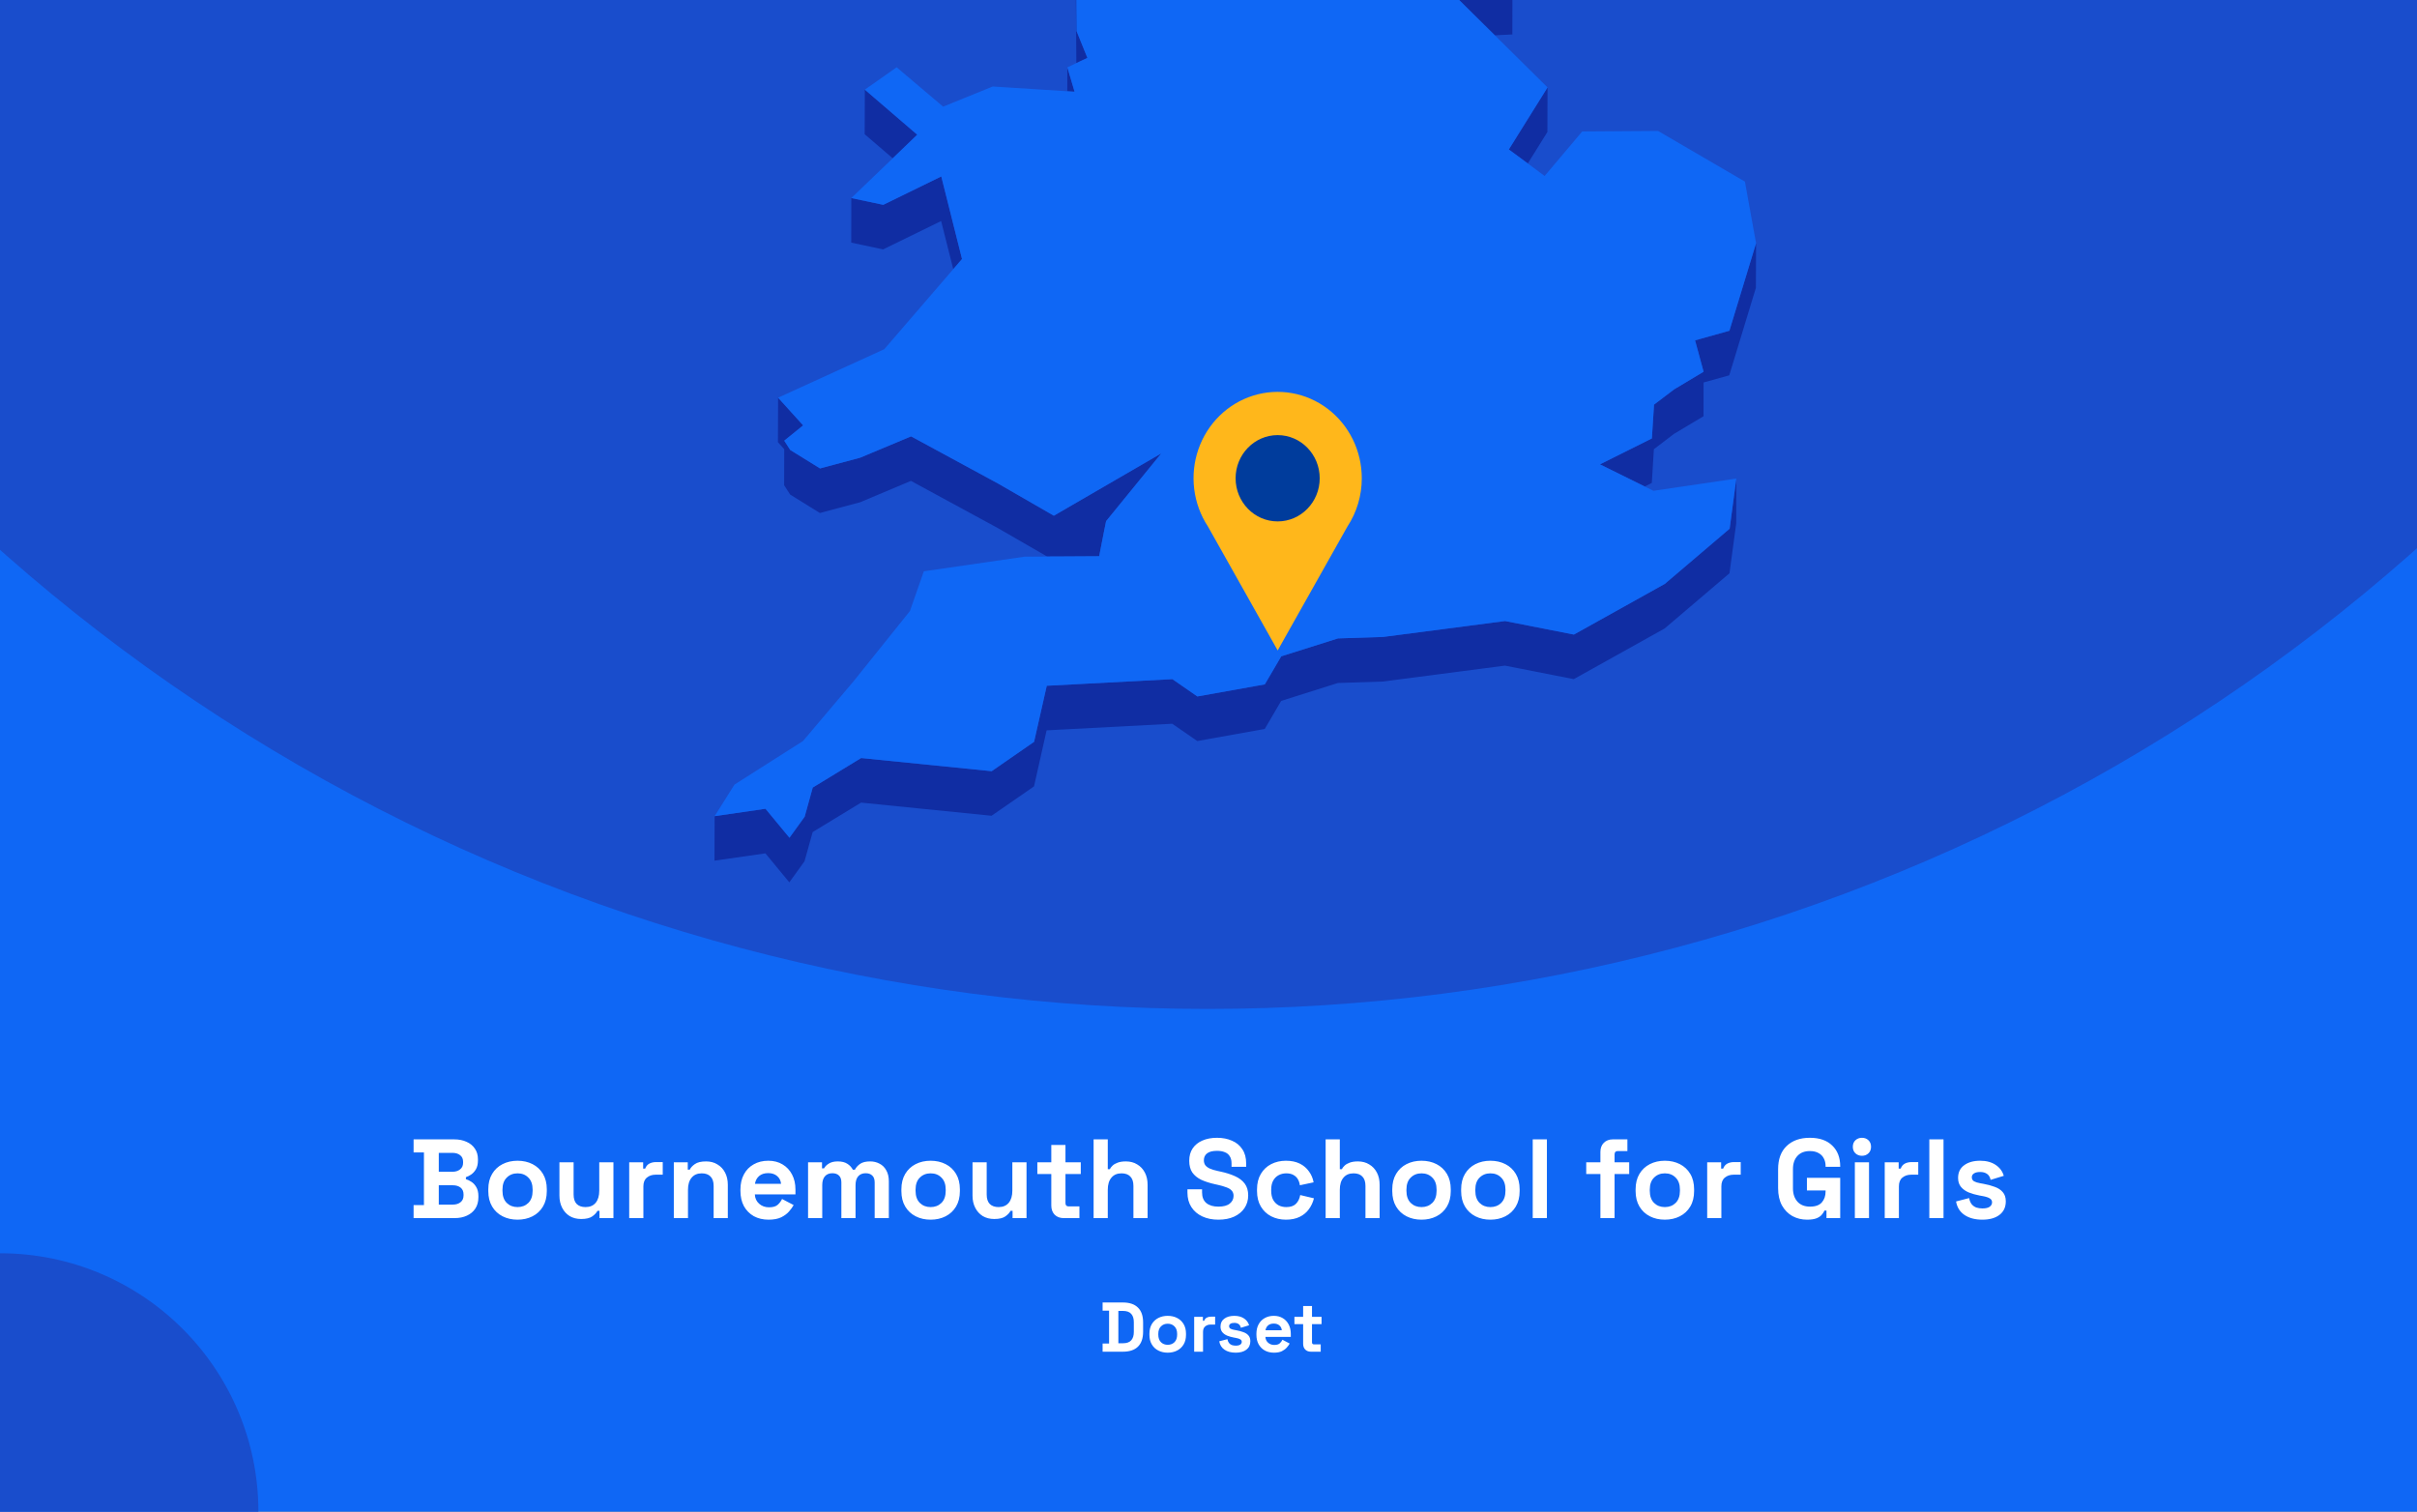 <?xml version="1.0" encoding="utf-8"?>
<svg xmlns="http://www.w3.org/2000/svg" fill="none" height="860" viewBox="0 0 1375 860" width="1375">
<rect x="0" y="0" width="1375" height="860" fill="#808080" stroke="none"/>
<g clip-path="url(#clip0_1682_2081)">
<rect fill="#0F67F5" height="860" width="1375"/>
<circle cx="687" cy="-460" fill="#194DCC" r="1034"/>
<g clip-path="url(#clip1_1682_2081)">
<path d="M850.395 20.082L860.36 19.601L860.404 -5.766L844.232 -5.023L815.866 -14.076L844.188 13.959L850.395 20.082Z" fill="#102DA3"/>
<path d="M599.12 -53.7L588.892 -72.2L569.749 -107.846L569.661 -82.478L588.805 -46.833L599.076 -28.332L612.145 -25.533L612.057 -0.603L612.32 35.917L612.363 35.874L618.614 32.943L612.451 17.723L612.145 -25.97L626.131 -47.926L599.12 -53.7Z" fill="#102DA3"/>
<path d="M611.314 52.185L607.206 38.32L607.162 51.923L611.314 52.185Z" fill="#102DA3"/>
<path d="M521.801 76.634L491.993 51.004L491.906 76.371L507.859 90.061L521.801 76.634Z" fill="#102DA3"/>
<path d="M869.145 92.992L880.29 75.104L880.378 49.736L858.349 85.032L869.145 92.992Z" fill="#102DA3"/>
<path d="M484.257 138.04L502.395 141.889L535.395 125.75L542.3 153.13L547.283 147.356L535.482 100.383L502.483 116.522L484.301 112.673L484.257 138.04Z" fill="#102DA3"/>
<path d="M983.834 188.164L964.297 193.631L969.148 211.476L952.364 221.535L940.957 230.195L939.733 249.44L910.187 264.179L935.668 276.775L939.689 274.763L940.869 255.563L952.277 246.859L969.104 236.8L969.148 217.599L983.746 213.532L998.913 163.759L999 138.392L983.834 188.164Z" fill="#102DA3"/>
<path d="M449.509 281.365L466.424 291.862L489.327 285.739L518.217 273.58L567.651 300.434L595.711 316.617L599.47 316.573H603.272L625.301 316.442L628.098 302.14L629.235 296.498L660.66 257.922L599.513 293.393L567.738 275.067L518.305 248.256L489.371 260.372L466.512 266.495L449.553 255.998L446.144 250.706L456.896 242.002L442.647 226.257L442.56 251.58L446.144 255.56L446.1 276.073L449.509 281.365Z" fill="#102DA3"/>
<path d="M947.075 332.188L895.369 361.011L856.208 353.313L786.8 362.366L761.187 363.197L728.888 373.388L719.534 389.352L681.159 396.219L666.954 386.378L595.492 390.139L588.281 422.024L564.154 438.731L489.895 431.252L462.359 448.047L457.77 464.623L449.116 476.607L435.479 460.118L406.545 464.317L406.458 489.641L435.436 485.486L449.029 501.975L457.683 489.991L462.316 473.371L489.851 456.619L564.067 464.098L588.237 447.391L595.405 415.507L666.867 411.745L681.115 421.586L719.491 414.719L728.844 398.756L761.1 388.565L786.713 387.734L856.12 378.68L895.282 386.378L946.988 357.555L983.877 326.152L987.723 297.636L987.767 272.269L983.965 300.785L947.075 332.188Z" fill="#102DA3"/>
<path d="M939.733 249.439L940.957 230.195L952.364 221.535L969.148 211.475L964.296 193.631L983.834 188.164L999 138.391L992.663 103.314L943.229 74.492L900.09 74.798L878.717 100.121L869.145 92.992L858.349 85.032L880.378 49.736L850.395 20.083L844.188 13.96L815.866 -14.076L844.232 -5.022L860.404 -5.766L788.199 -113.489L750.304 -126.261L717.349 -218.108L715.12 -242.644L637.801 -305.057L623.771 -300.64L605.982 -295.041L596.76 -292.155L579.889 -298.015L606.026 -318.747L642.347 -333.53L627.093 -347.176L616.56 -356.535L672.593 -441.079L677.138 -466.271L694.534 -486.259L661.316 -515.869L570.317 -511.276L545.753 -498.855L519.878 -485.778L548.594 -528.334L545.972 -530.302L531.636 -540.842L595.23 -606.142L593.132 -618.082L597.765 -634.002L574.163 -633.827L499.511 -605.529L492.649 -623.374L478.619 -605.398L470.402 -626.523L458.95 -623.155L437.184 -549.459L452.831 -529.69L437.14 -529.602L421.143 -529.471L408.075 -467.146L421.012 -450.001L417.865 -428.745L414.587 -406.876L379.009 -387.457L382.593 -356.36L380.146 -351.462L369.306 -329.768L381.457 -325.176L446.45 -382.602L449.203 -373.986L446.406 -369.481L429.841 -342.627L419.22 -325.438L423.416 -303.614L421.405 -288.175L411.265 -208.792L422.717 -208.88L437.796 -271.248L445.182 -274.616L464.807 -262.151L494.091 -227.249L484.519 -213.21L467.386 -187.973L463.54 -158.801L450.69 -158.713L474.292 -119.132L481.328 -123.112L483.864 -144.368L511.661 -123.33L530.412 -140.038L568.787 -150.885L604.409 -164.355L584.172 -131.378L569.749 -107.847L588.893 -72.202L599.12 -53.701L626.131 -47.928L612.145 -25.972L612.451 17.721L618.614 32.942L612.364 35.872L612.32 35.916L607.206 38.321L611.315 52.186L607.162 51.923L564.766 49.212L536.531 60.671L510.088 38.278L491.993 51.005L521.802 76.635L507.859 90.062L484.301 112.674L502.483 116.523L535.482 100.384L547.283 147.357L542.3 153.13L503.051 198.661L442.647 226.259L456.896 242.004L446.144 250.707L449.553 256L466.512 266.496L489.371 260.373L518.305 248.258L567.738 275.069L599.514 293.395L660.66 257.924L629.235 296.5L628.098 302.142L625.301 316.444L603.272 316.575H599.47L595.711 316.619L582.861 316.706L525.56 325.016L517.649 347.628L485.568 387.604L456.809 421.587L417.865 446.342L406.545 464.318L435.479 460.12L449.116 476.608L457.77 464.624L462.359 448.048L489.895 431.253L564.154 438.732L588.281 422.025L595.492 390.141L666.954 386.379L681.159 396.22L719.534 389.353L728.888 373.389L761.188 363.199L786.8 362.368L856.208 353.314L895.37 361.012L947.076 332.189L983.965 300.786L987.767 272.27L940.607 279.224L935.668 276.775L910.187 264.178L939.733 249.439Z" fill="#0F67F5"/>
</g>
<g clip-path="url(#clip2_1682_2081)">
<path d="M774.699 272.106C774.707 264.429 772.961 256.856 769.601 249.996C766.24 243.137 761.359 237.181 755.349 232.608C749.339 228.034 742.368 224.971 734.995 223.663C727.623 222.355 720.054 222.839 712.896 225.077C705.739 227.315 699.193 231.243 693.783 236.547C688.373 241.851 684.251 248.383 681.747 255.618C679.243 262.853 678.428 270.589 679.366 278.206C680.303 285.823 682.969 293.109 687.148 299.477V299.477L707.008 334.76L726.855 370.056L746.715 334.76L766.551 299.527C771.878 291.428 774.716 281.877 774.699 272.106V272.106Z" fill="#FFB71B"/>
<path d="M726.843 296.639C740.055 296.639 750.765 285.649 750.765 272.092C750.765 258.536 740.055 247.546 726.843 247.546C713.632 247.546 702.922 258.536 702.922 272.092C702.922 285.649 713.632 296.639 726.843 296.639Z" fill="#003C9C"/>
</g>
<circle cx="147" cy="147" fill="#194DCC" r="147" transform="matrix(-1 0 0 1 147 713)"/>
<path d="M235.288 693V685.576H241.176V655.624H235.288V648.2H258.328C261.058 648.2 263.426 648.669 265.432 649.608C267.48 650.504 269.058 651.805 270.168 653.512C271.32 655.176 271.896 657.181 271.896 659.528V660.168C271.896 662.216 271.512 663.901 270.744 665.224C269.976 666.504 269.058 667.507 267.992 668.232C266.968 668.915 265.986 669.405 265.048 669.704V670.856C265.986 671.112 267.01 671.603 268.12 672.328C269.229 673.011 270.168 674.013 270.936 675.336C271.746 676.659 272.152 678.387 272.152 680.52V681.16C272.152 683.635 271.576 685.768 270.424 687.56C269.272 689.309 267.672 690.653 265.624 691.592C263.618 692.531 261.272 693 258.584 693H235.288ZM249.624 685.32H257.56C259.394 685.32 260.866 684.872 261.976 683.976C263.128 683.08 263.704 681.8 263.704 680.136V679.496C263.704 677.832 263.149 676.552 262.04 675.656C260.93 674.76 259.437 674.312 257.56 674.312H249.624V685.32ZM249.624 666.632H257.432C259.181 666.632 260.61 666.184 261.72 665.288C262.872 664.392 263.448 663.155 263.448 661.576V660.936C263.448 659.315 262.893 658.077 261.784 657.224C260.674 656.328 259.224 655.88 257.432 655.88H249.624V666.632ZM294.428 693.896C291.27 693.896 288.433 693.256 285.916 691.976C283.398 690.696 281.414 688.84 279.964 686.408C278.513 683.976 277.788 681.053 277.788 677.64V676.616C277.788 673.203 278.513 670.28 279.964 667.848C281.414 665.416 283.398 663.56 285.916 662.28C288.433 661 291.27 660.36 294.428 660.36C297.585 660.36 300.422 661 302.94 662.28C305.457 663.56 307.441 665.416 308.892 667.848C310.342 670.28 311.068 673.203 311.068 676.616V677.64C311.068 681.053 310.342 683.976 308.892 686.408C307.441 688.84 305.457 690.696 302.94 691.976C300.422 693.256 297.585 693.896 294.428 693.896ZM294.428 686.728C296.902 686.728 298.95 685.939 300.572 684.36C302.193 682.739 303.004 680.435 303.004 677.448V676.808C303.004 673.821 302.193 671.539 300.572 669.96C298.993 668.339 296.945 667.528 294.428 667.528C291.953 667.528 289.905 668.339 288.284 669.96C286.662 671.539 285.852 673.821 285.852 676.808V677.448C285.852 680.435 286.662 682.739 288.284 684.36C289.905 685.939 291.953 686.728 294.428 686.728ZM330.607 693.512C328.133 693.512 325.957 692.957 324.079 691.848C322.245 690.696 320.815 689.117 319.791 687.112C318.767 685.107 318.255 682.803 318.255 680.2V661.256H326.319V679.56C326.319 681.949 326.895 683.741 328.047 684.936C329.242 686.131 330.927 686.728 333.103 686.728C335.578 686.728 337.498 685.917 338.863 684.296C340.229 682.632 340.911 680.328 340.911 677.384V661.256H348.975V693H341.039V688.84H339.887C339.375 689.907 338.415 690.952 337.007 691.976C335.599 693 333.466 693.512 330.607 693.512ZM357.949 693V661.256H365.885V664.84H367.037C367.506 663.56 368.274 662.621 369.341 662.024C370.45 661.427 371.73 661.128 373.181 661.128H377.021V668.296H373.053C371.005 668.296 369.319 668.851 367.997 669.96C366.674 671.027 366.013 672.691 366.013 674.952V693H357.949ZM383.324 693V661.256H391.26V665.416H392.412C392.924 664.307 393.884 663.261 395.292 662.28C396.7 661.256 398.833 660.744 401.692 660.744C404.166 660.744 406.321 661.32 408.156 662.472C410.033 663.581 411.484 665.139 412.508 667.144C413.532 669.107 414.044 671.411 414.044 674.056V693H405.98V674.696C405.98 672.307 405.382 670.515 404.188 669.32C403.036 668.125 401.372 667.528 399.196 667.528C396.721 667.528 394.801 668.36 393.436 670.024C392.07 671.645 391.388 673.928 391.388 676.872V693H383.324ZM437.225 693.896C434.068 693.896 431.273 693.235 428.841 691.912C426.452 690.547 424.575 688.648 423.209 686.216C421.887 683.741 421.225 680.84 421.225 677.512V676.744C421.225 673.416 421.887 670.536 423.209 668.104C424.532 665.629 426.388 663.731 428.777 662.408C431.167 661.043 433.94 660.36 437.097 660.36C440.212 660.36 442.921 661.064 445.225 662.472C447.529 663.837 449.321 665.757 450.601 668.232C451.881 670.664 452.521 673.501 452.521 676.744V679.496H429.417C429.503 681.672 430.313 683.443 431.849 684.808C433.385 686.173 435.263 686.856 437.481 686.856C439.743 686.856 441.407 686.365 442.473 685.384C443.54 684.403 444.351 683.315 444.905 682.12L451.497 685.576C450.9 686.685 450.025 687.901 448.873 689.224C447.764 690.504 446.271 691.613 444.393 692.552C442.516 693.448 440.127 693.896 437.225 693.896ZM429.481 673.48H444.329C444.159 671.645 443.412 670.173 442.089 669.064C440.809 667.955 439.124 667.4 437.033 667.4C434.857 667.4 433.129 667.955 431.849 669.064C430.569 670.173 429.78 671.645 429.481 673.48ZM459.699 693V661.256H467.635V664.712H468.787C469.341 663.645 470.259 662.728 471.539 661.96C472.819 661.149 474.504 660.744 476.595 660.744C478.856 660.744 480.669 661.192 482.035 662.088C483.4 662.941 484.445 664.072 485.171 665.48H486.323C487.048 664.115 488.072 662.984 489.395 662.088C490.717 661.192 492.595 660.744 495.027 660.744C496.989 660.744 498.76 661.171 500.339 662.024C501.96 662.835 503.24 664.093 504.179 665.8C505.16 667.464 505.651 669.576 505.651 672.136V693H497.587V672.712C497.587 670.963 497.139 669.661 496.243 668.808C495.347 667.912 494.088 667.464 492.467 667.464C490.632 667.464 489.203 668.061 488.179 669.256C487.197 670.408 486.707 672.072 486.707 674.248V693H478.643V672.712C478.643 670.963 478.195 669.661 477.299 668.808C476.403 667.912 475.144 667.464 473.523 667.464C471.688 667.464 470.259 668.061 469.235 669.256C468.253 670.408 467.763 672.072 467.763 674.248V693H459.699ZM529.428 693.896C526.27 693.896 523.433 693.256 520.916 691.976C518.398 690.696 516.414 688.84 514.964 686.408C513.513 683.976 512.788 681.053 512.788 677.64V676.616C512.788 673.203 513.513 670.28 514.964 667.848C516.414 665.416 518.398 663.56 520.916 662.28C523.433 661 526.27 660.36 529.428 660.36C532.585 660.36 535.422 661 537.94 662.28C540.457 663.56 542.441 665.416 543.892 667.848C545.342 670.28 546.068 673.203 546.068 676.616V677.64C546.068 681.053 545.342 683.976 543.892 686.408C542.441 688.84 540.457 690.696 537.94 691.976C535.422 693.256 532.585 693.896 529.428 693.896ZM529.428 686.728C531.902 686.728 533.95 685.939 535.572 684.36C537.193 682.739 538.004 680.435 538.004 677.448V676.808C538.004 673.821 537.193 671.539 535.572 669.96C533.993 668.339 531.945 667.528 529.428 667.528C526.953 667.528 524.905 668.339 523.284 669.96C521.662 671.539 520.852 673.821 520.852 676.808V677.448C520.852 680.435 521.662 682.739 523.284 684.36C524.905 685.939 526.953 686.728 529.428 686.728ZM565.607 693.512C563.133 693.512 560.957 692.957 559.079 691.848C557.245 690.696 555.815 689.117 554.791 687.112C553.767 685.107 553.255 682.803 553.255 680.2V661.256H561.319V679.56C561.319 681.949 561.895 683.741 563.047 684.936C564.242 686.131 565.927 686.728 568.103 686.728C570.578 686.728 572.498 685.917 573.863 684.296C575.229 682.632 575.911 680.328 575.911 677.384V661.256H583.975V693H576.039V688.84H574.887C574.375 689.907 573.415 690.952 572.007 691.976C570.599 693 568.466 693.512 565.607 693.512ZM605.109 693C603.018 693 601.311 692.36 599.989 691.08C598.709 689.757 598.069 688.008 598.069 685.832V667.912H590.133V661.256H598.069V651.4H606.133V661.256H614.837V667.912H606.133V684.424C606.133 685.704 606.73 686.344 607.925 686.344H614.069V693H605.109ZM622.136 693V648.2H630.2V665.16H631.352C631.694 664.477 632.227 663.795 632.952 663.112C633.678 662.429 634.638 661.875 635.832 661.448C637.07 660.979 638.627 660.744 640.504 660.744C642.979 660.744 645.134 661.32 646.968 662.472C648.846 663.581 650.296 665.139 651.32 667.144C652.344 669.107 652.856 671.411 652.856 674.056V693H644.792V674.696C644.792 672.307 644.195 670.515 643 669.32C641.848 668.125 640.184 667.528 638.008 667.528C635.534 667.528 633.614 668.36 632.248 670.024C630.883 671.645 630.2 673.928 630.2 676.872V693H622.136ZM693.12 693.896C689.664 693.896 686.613 693.277 683.968 692.04C681.322 690.803 679.253 689.032 677.76 686.728C676.266 684.424 675.52 681.651 675.52 678.408V676.616H683.84V678.408C683.84 681.096 684.672 683.123 686.336 684.488C688 685.811 690.261 686.472 693.12 686.472C696.021 686.472 698.176 685.896 699.584 684.744C701.034 683.592 701.76 682.12 701.76 680.328C701.76 679.091 701.397 678.088 700.672 677.32C699.989 676.552 698.965 675.933 697.6 675.464C696.277 674.952 694.656 674.483 692.736 674.056L691.264 673.736C688.192 673.053 685.546 672.2 683.328 671.176C681.152 670.109 679.466 668.723 678.272 667.016C677.12 665.309 676.544 663.091 676.544 660.36C676.544 657.629 677.184 655.304 678.464 653.384C679.786 651.421 681.621 649.928 683.968 648.904C686.357 647.837 689.152 647.304 692.352 647.304C695.552 647.304 698.389 647.859 700.864 648.968C703.381 650.035 705.344 651.656 706.752 653.832C708.202 655.965 708.928 658.653 708.928 661.896V663.816H700.608V661.896C700.608 660.189 700.266 658.824 699.584 657.8C698.944 656.733 698.005 655.965 696.768 655.496C695.53 654.984 694.058 654.728 692.352 654.728C689.792 654.728 687.893 655.219 686.656 656.2C685.461 657.139 684.864 658.44 684.864 660.104C684.864 661.213 685.141 662.152 685.696 662.92C686.293 663.688 687.168 664.328 688.32 664.84C689.472 665.352 690.944 665.8 692.736 666.184L694.208 666.504C697.408 667.187 700.181 668.061 702.528 669.128C704.917 670.195 706.773 671.603 708.096 673.352C709.418 675.101 710.08 677.341 710.08 680.072C710.08 682.803 709.376 685.213 707.968 687.304C706.602 689.352 704.64 690.973 702.08 692.168C699.562 693.32 696.576 693.896 693.12 693.896ZM731.548 693.896C728.476 693.896 725.682 693.256 723.164 691.976C720.69 690.696 718.727 688.84 717.276 686.408C715.826 683.976 715.1 681.032 715.1 677.576V676.68C715.1 673.224 715.826 670.28 717.276 667.848C718.727 665.416 720.69 663.56 723.164 662.28C725.682 661 728.476 660.36 731.548 660.36C734.578 660.36 737.18 660.893 739.356 661.96C741.532 663.027 743.282 664.499 744.604 666.376C745.97 668.211 746.866 670.301 747.292 672.648L739.484 674.312C739.314 673.032 738.93 671.88 738.332 670.856C737.735 669.832 736.882 669.021 735.772 668.424C734.706 667.827 733.362 667.528 731.74 667.528C730.119 667.528 728.647 667.891 727.324 668.616C726.044 669.299 725.02 670.344 724.252 671.752C723.527 673.117 723.164 674.803 723.164 676.808V677.448C723.164 679.453 723.527 681.16 724.252 682.568C725.02 683.933 726.044 684.979 727.324 685.704C728.647 686.387 730.119 686.728 731.74 686.728C734.172 686.728 736.007 686.109 737.244 684.872C738.524 683.592 739.335 681.928 739.676 679.88L747.484 681.736C746.93 683.997 745.97 686.067 744.604 687.944C743.282 689.779 741.532 691.229 739.356 692.296C737.18 693.363 734.578 693.896 731.548 693.896ZM754.136 693V648.2H762.2V665.16H763.352C763.694 664.477 764.227 663.795 764.952 663.112C765.678 662.429 766.638 661.875 767.832 661.448C769.07 660.979 770.627 660.744 772.504 660.744C774.979 660.744 777.134 661.32 778.968 662.472C780.846 663.581 782.296 665.139 783.32 667.144C784.344 669.107 784.856 671.411 784.856 674.056V693H776.792V674.696C776.792 672.307 776.195 670.515 775 669.32C773.848 668.125 772.184 667.528 770.008 667.528C767.534 667.528 765.614 668.36 764.248 670.024C762.883 671.645 762.2 673.928 762.2 676.872V693H754.136ZM808.678 693.896C805.52 693.896 802.683 693.256 800.166 691.976C797.648 690.696 795.664 688.84 794.214 686.408C792.763 683.976 792.038 681.053 792.038 677.64V676.616C792.038 673.203 792.763 670.28 794.214 667.848C795.664 665.416 797.648 663.56 800.166 662.28C802.683 661 805.52 660.36 808.678 660.36C811.835 660.36 814.672 661 817.19 662.28C819.707 663.56 821.691 665.416 823.142 667.848C824.592 670.28 825.318 673.203 825.318 676.616V677.64C825.318 681.053 824.592 683.976 823.142 686.408C821.691 688.84 819.707 690.696 817.19 691.976C814.672 693.256 811.835 693.896 808.678 693.896ZM808.678 686.728C811.152 686.728 813.2 685.939 814.822 684.36C816.443 682.739 817.254 680.435 817.254 677.448V676.808C817.254 673.821 816.443 671.539 814.822 669.96C813.243 668.339 811.195 667.528 808.678 667.528C806.203 667.528 804.155 668.339 802.534 669.96C800.912 671.539 800.102 673.821 800.102 676.808V677.448C800.102 680.435 800.912 682.739 802.534 684.36C804.155 685.939 806.203 686.728 808.678 686.728ZM847.865 693.896C844.708 693.896 841.871 693.256 839.353 691.976C836.836 690.696 834.852 688.84 833.401 686.408C831.951 683.976 831.225 681.053 831.225 677.64V676.616C831.225 673.203 831.951 670.28 833.401 667.848C834.852 665.416 836.836 663.56 839.353 662.28C841.871 661 844.708 660.36 847.865 660.36C851.023 660.36 853.86 661 856.377 662.28C858.895 663.56 860.879 665.416 862.329 667.848C863.78 670.28 864.505 673.203 864.505 676.616V677.64C864.505 681.053 863.78 683.976 862.329 686.408C860.879 688.84 858.895 690.696 856.377 691.976C853.86 693.256 851.023 693.896 847.865 693.896ZM847.865 686.728C850.34 686.728 852.388 685.939 854.009 684.36C855.631 682.739 856.441 680.435 856.441 677.448V676.808C856.441 673.821 855.631 671.539 854.009 669.96C852.431 668.339 850.383 667.528 847.865 667.528C845.391 667.528 843.343 668.339 841.721 669.96C840.1 671.539 839.289 673.821 839.289 676.808V677.448C839.289 680.435 840.1 682.739 841.721 684.36C843.343 685.939 845.391 686.728 847.865 686.728ZM871.949 693V648.2H880.013V693H871.949ZM910.447 693V667.912H902.383V661.256H910.447V655.368C910.447 653.192 911.087 651.464 912.367 650.184C913.689 648.861 915.396 648.2 917.487 648.2H925.807V654.856H920.303C919.108 654.856 918.511 655.496 918.511 656.776V661.256H926.831V667.912H918.511V693H910.447ZM947.115 693.896C943.958 693.896 941.121 693.256 938.603 691.976C936.086 690.696 934.102 688.84 932.651 686.408C931.201 683.976 930.475 681.053 930.475 677.64V676.616C930.475 673.203 931.201 670.28 932.651 667.848C934.102 665.416 936.086 663.56 938.603 662.28C941.121 661 943.958 660.36 947.115 660.36C950.273 660.36 953.11 661 955.627 662.28C958.145 663.56 960.129 665.416 961.579 667.848C963.03 670.28 963.755 673.203 963.755 676.616V677.64C963.755 681.053 963.03 683.976 961.579 686.408C960.129 688.84 958.145 690.696 955.627 691.976C953.11 693.256 950.273 693.896 947.115 693.896ZM947.115 686.728C949.59 686.728 951.638 685.939 953.259 684.36C954.881 682.739 955.691 680.435 955.691 677.448V676.808C955.691 673.821 954.881 671.539 953.259 669.96C951.681 668.339 949.633 667.528 947.115 667.528C944.641 667.528 942.593 668.339 940.971 669.96C939.35 671.539 938.539 673.821 938.539 676.808V677.448C938.539 680.435 939.35 682.739 940.971 684.36C942.593 685.939 944.641 686.728 947.115 686.728ZM971.199 693V661.256H979.135V664.84H980.287C980.756 663.56 981.524 662.621 982.591 662.024C983.7 661.427 984.98 661.128 986.431 661.128H990.271V668.296H986.303C984.255 668.296 982.569 668.851 981.247 669.96C979.924 671.027 979.263 672.691 979.263 674.952V693H971.199ZM1028.06 693.896C1024.98 693.896 1022.19 693.213 1019.67 691.848C1017.2 690.44 1015.21 688.413 1013.72 685.768C1012.27 683.08 1011.54 679.816 1011.54 675.976V665.224C1011.54 659.464 1013.17 655.048 1016.41 651.976C1019.65 648.861 1024.05 647.304 1029.59 647.304C1035.1 647.304 1039.34 648.776 1042.33 651.72C1045.36 654.621 1046.87 658.568 1046.87 663.56V663.816H1038.55V663.304C1038.55 661.725 1038.21 660.296 1037.53 659.016C1036.89 657.736 1035.91 656.733 1034.58 656.008C1033.26 655.24 1031.6 654.856 1029.59 654.856C1026.61 654.856 1024.26 655.773 1022.55 657.608C1020.85 659.443 1019.99 661.939 1019.99 665.096V676.104C1019.99 679.219 1020.85 681.736 1022.55 683.656C1024.26 685.533 1026.65 686.472 1029.72 686.472C1032.79 686.472 1035.03 685.661 1036.44 684.04C1037.85 682.419 1038.55 680.371 1038.55 677.896V677.256H1027.93V670.088H1046.87V693H1039.06V688.712H1037.91C1037.61 689.437 1037.12 690.205 1036.44 691.016C1035.8 691.827 1034.82 692.509 1033.5 693.064C1032.17 693.619 1030.36 693.896 1028.06 693.896ZM1055.2 693V661.256H1063.26V693H1055.2ZM1059.23 657.544C1057.78 657.544 1056.54 657.075 1055.52 656.136C1054.54 655.197 1054.05 653.96 1054.05 652.424C1054.05 650.888 1054.54 649.651 1055.52 648.712C1056.54 647.773 1057.78 647.304 1059.23 647.304C1060.72 647.304 1061.96 647.773 1062.94 648.712C1063.92 649.651 1064.41 650.888 1064.41 652.424C1064.41 653.96 1063.92 655.197 1062.94 656.136C1061.96 657.075 1060.72 657.544 1059.23 657.544ZM1072.2 693V661.256H1080.13V664.84H1081.29C1081.76 663.56 1082.52 662.621 1083.59 662.024C1084.7 661.427 1085.98 661.128 1087.43 661.128H1091.27V668.296H1087.3C1085.25 668.296 1083.57 668.851 1082.25 669.96C1080.92 671.027 1080.26 672.691 1080.26 674.952V693H1072.2ZM1097.57 693V648.2H1105.64V693H1097.57ZM1127.76 693.896C1123.62 693.896 1120.23 693 1117.58 691.208C1114.94 689.416 1113.34 686.856 1112.78 683.528L1120.21 681.608C1120.5 683.101 1121 684.275 1121.68 685.128C1122.4 685.981 1123.28 686.6 1124.3 686.984C1125.37 687.325 1126.52 687.496 1127.76 687.496C1129.64 687.496 1131.02 687.176 1131.92 686.536C1132.81 685.853 1133.26 685.021 1133.26 684.04C1133.26 683.059 1132.84 682.312 1131.98 681.8C1131.13 681.245 1129.76 680.797 1127.89 680.456L1126.09 680.136C1123.88 679.709 1121.85 679.133 1120.01 678.408C1118.18 677.64 1116.71 676.595 1115.6 675.272C1114.49 673.949 1113.93 672.243 1113.93 670.152C1113.93 666.995 1115.09 664.584 1117.39 662.92C1119.69 661.213 1122.72 660.36 1126.48 660.36C1130.02 660.36 1132.96 661.149 1135.31 662.728C1137.66 664.307 1139.19 666.376 1139.92 668.936L1132.43 671.24C1132.09 669.619 1131.38 668.467 1130.32 667.784C1129.29 667.101 1128.01 666.76 1126.48 666.76C1124.94 666.76 1123.77 667.037 1122.96 667.592C1122.15 668.104 1121.74 668.829 1121.74 669.768C1121.74 670.792 1122.17 671.56 1123.02 672.072C1123.88 672.541 1125.03 672.904 1126.48 673.16L1128.27 673.48C1130.66 673.907 1132.81 674.483 1134.73 675.208C1136.7 675.891 1138.23 676.893 1139.34 678.216C1140.49 679.496 1141.07 681.245 1141.07 683.464C1141.07 686.792 1139.85 689.373 1137.42 691.208C1135.03 693 1131.81 693.896 1127.76 693.896Z" fill="white"/>
<path d="M627.258 769V764.36H630.938V745.64H627.258V741H638.778C642.538 741 645.391 741.96 647.338 743.88C649.311 745.773 650.298 748.6 650.298 752.36V757.64C650.298 761.4 649.311 764.24 647.338 766.16C645.391 768.053 642.538 769 638.778 769H627.258ZM636.218 764.2H638.858C640.991 764.2 642.551 763.64 643.538 762.52C644.525 761.4 645.018 759.827 645.018 757.8V752.2C645.018 750.147 644.525 748.573 643.538 747.48C642.551 746.36 640.991 745.8 638.858 745.8H636.218V764.2ZM664.299 769.56C662.325 769.56 660.552 769.16 658.979 768.36C657.405 767.56 656.165 766.4 655.259 764.88C654.352 763.36 653.899 761.533 653.899 759.4V758.76C653.899 756.627 654.352 754.8 655.259 753.28C656.165 751.76 657.405 750.6 658.979 749.8C660.552 749 662.325 748.6 664.299 748.6C666.272 748.6 668.045 749 669.619 749.8C671.192 750.6 672.432 751.76 673.339 753.28C674.245 754.8 674.699 756.627 674.699 758.76V759.4C674.699 761.533 674.245 763.36 673.339 764.88C672.432 766.4 671.192 767.56 669.619 768.36C668.045 769.16 666.272 769.56 664.299 769.56ZM664.299 765.08C665.845 765.08 667.125 764.587 668.139 763.6C669.152 762.587 669.659 761.147 669.659 759.28V758.88C669.659 757.013 669.152 755.587 668.139 754.6C667.152 753.587 665.872 753.08 664.299 753.08C662.752 753.08 661.472 753.587 660.459 754.6C659.445 755.587 658.939 757.013 658.939 758.88V759.28C658.939 761.147 659.445 762.587 660.459 763.6C661.472 764.587 662.752 765.08 664.299 765.08ZM679.351 769V749.16H684.311V751.4H685.031C685.324 750.6 685.804 750.013 686.471 749.64C687.164 749.267 687.964 749.08 688.871 749.08H691.271V753.56H688.791C687.511 753.56 686.457 753.907 685.631 754.6C684.804 755.267 684.391 756.307 684.391 757.72V769H679.351ZM702.981 769.56C700.395 769.56 698.275 769 696.621 767.88C694.968 766.76 693.968 765.16 693.621 763.08L698.261 761.88C698.448 762.813 698.755 763.547 699.181 764.08C699.635 764.613 700.181 765 700.821 765.24C701.488 765.453 702.208 765.56 702.981 765.56C704.155 765.56 705.021 765.36 705.581 764.96C706.141 764.533 706.421 764.013 706.421 763.4C706.421 762.787 706.155 762.32 705.621 762C705.088 761.653 704.235 761.373 703.061 761.16L701.941 760.96C700.555 760.693 699.288 760.333 698.141 759.88C696.995 759.4 696.075 758.747 695.381 757.92C694.688 757.093 694.341 756.027 694.341 754.72C694.341 752.747 695.061 751.24 696.501 750.2C697.941 749.133 699.835 748.6 702.181 748.6C704.395 748.6 706.235 749.093 707.701 750.08C709.168 751.067 710.128 752.36 710.581 753.96L705.901 755.4C705.688 754.387 705.248 753.667 704.581 753.24C703.941 752.813 703.141 752.6 702.181 752.6C701.221 752.6 700.488 752.773 699.981 753.12C699.475 753.44 699.221 753.893 699.221 754.48C699.221 755.12 699.488 755.6 700.021 755.92C700.555 756.213 701.275 756.44 702.181 756.6L703.301 756.8C704.795 757.067 706.141 757.427 707.341 757.88C708.568 758.307 709.528 758.933 710.221 759.76C710.941 760.56 711.301 761.653 711.301 763.04C711.301 765.12 710.541 766.733 709.021 767.88C707.528 769 705.515 769.56 702.981 769.56ZM724.758 769.56C722.785 769.56 721.038 769.147 719.518 768.32C718.025 767.467 716.851 766.28 715.998 764.76C715.171 763.213 714.758 761.4 714.758 759.32V758.84C714.758 756.76 715.171 754.96 715.998 753.44C716.825 751.893 717.985 750.707 719.478 749.88C720.971 749.027 722.705 748.6 724.678 748.6C726.625 748.6 728.318 749.04 729.758 749.92C731.198 750.773 732.318 751.973 733.118 753.52C733.918 755.04 734.318 756.813 734.318 758.84V760.56H719.878C719.931 761.92 720.438 763.027 721.398 763.88C722.358 764.733 723.531 765.16 724.918 765.16C726.331 765.16 727.371 764.853 728.038 764.24C728.705 763.627 729.211 762.947 729.558 762.2L733.678 764.36C733.305 765.053 732.758 765.813 732.038 766.64C731.345 767.44 730.411 768.133 729.238 768.72C728.065 769.28 726.571 769.56 724.758 769.56ZM719.918 756.8H729.198C729.091 755.653 728.625 754.733 727.798 754.04C726.998 753.347 725.945 753 724.638 753C723.278 753 722.198 753.347 721.398 754.04C720.598 754.733 720.105 755.653 719.918 756.8ZM745.74 769C744.433 769 743.367 768.6 742.54 767.8C741.74 766.973 741.34 765.88 741.34 764.52V753.32H736.38V749.16H741.34V743H746.38V749.16H751.82V753.32H746.38V763.64C746.38 764.44 746.753 764.84 747.5 764.84H751.34V769H745.74Z" fill="white"/>
</g>
<defs>
<clipPath id="clip0_1682_2081">
<rect fill="white" height="860" width="1375"/>
</clipPath>
<clipPath id="clip1_1682_2081">
<rect fill="white" height="1135.98" transform="translate(240.5 -634)" width="758.5"/>
</clipPath>
<clipPath id="clip2_1682_2081">
<rect fill="white" height="147.092" transform="translate(679 223)" width="95.699"/>
</clipPath>
</defs>
</svg>